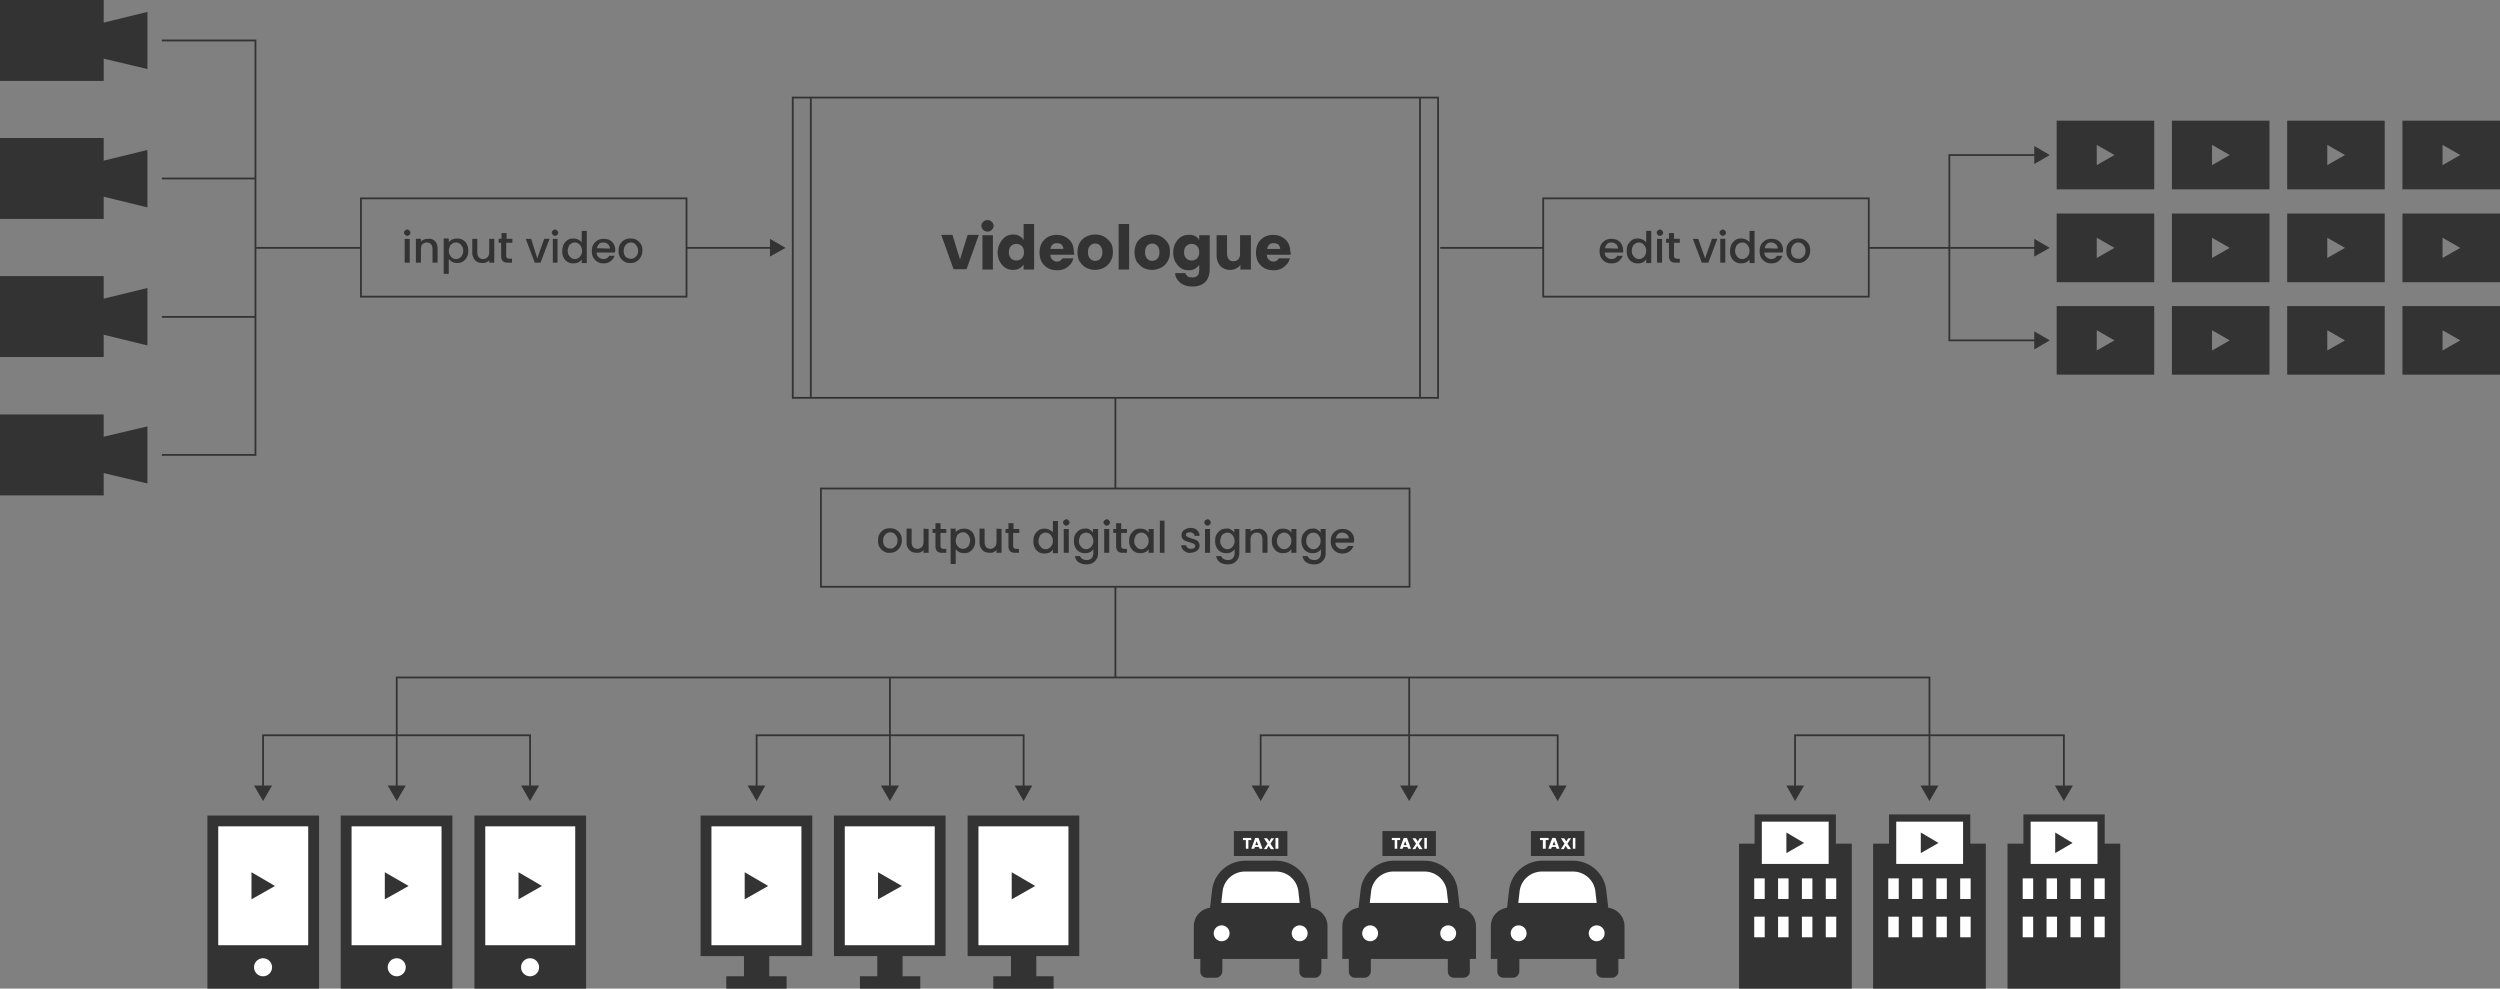 <svg version="1.1" id="レイヤー_1" xmlns="http://www.w3.org/2000/svg" x="0" y="0" width="691.9" height="273.6" viewBox="0 0 691.9 273.6" xml:space="preserve"><rect x="0" y="0" width="691.9" height="273.6" fill="#808080" stroke="none"/><style>.st0{fill:#333}.st1{fill:none;stroke:#333;stroke-width:.5;stroke-miterlimit:10}.st2{fill:#fff}</style><path class="st0" d="M0 0h28.7v22.4H0z"/><path class="st0" d="M40.8 19.1L27.7 16V6.5l13.1-3.2zM0 38.2h28.7v22.4H0z"/><path class="st0" d="M40.8 57.4l-13.1-3.2v-9.5l13.1-3.2zM0 76.4h28.7v22.4H0z"/><path class="st0" d="M40.8 95.6l-13.1-3.2v-9.5l13.1-3.2zM0 114.7h28.7v22.4H0z"/><path class="st0" d="M40.8 133.8l-13.1-3.1v-9.6l13.1-3.1zm224.9-62l2.1-6.8h3.1l-3.4 9.5h-3.6l-3.4-9.5h3.1l2.1 6.8zm6.4-8.2c-.3-.3-.5-.7-.5-1.1 0-.5.2-.8.5-1.1s.7-.5 1.2-.5.9.2 1.2.5c.3.3.5.7.5 1.1 0 .4-.2.8-.5 1.1s-.7.5-1.2.5-.9-.2-1.2-.5zm2.7 1.5v9.5h-2.9v-9.5h2.9zm2 2.1c.4-.7.9-1.3 1.5-1.7.6-.4 1.3-.6 2.1-.6.6 0 1.2.1 1.7.4s.9.6 1.2 1.1V62h2.9v12.6h-2.9v-1.4c-.3.5-.7.8-1.2 1.1s-1.1.4-1.8.4c-.8 0-1.5-.2-2.1-.6s-1.1-1-1.5-1.7-.6-1.6-.6-2.6.3-1.8.7-2.6zm6 .9c-.4-.4-.9-.6-1.5-.6s-1.1.2-1.5.6-.6 1-.6 1.7.2 1.3.6 1.7c.4.4.9.6 1.5.6s1.1-.2 1.5-.6.6-1 .6-1.7-.2-1.3-.6-1.7zm14.5 2.4h-6.6c0 .6.2 1 .6 1.4.3.3.7.5 1.2.5.7 0 1.2-.3 1.5-.9h3.1c-.2.6-.4 1.2-.9 1.7-.4.5-.9.9-1.6 1.2-.6.3-1.3.4-2.1.4-.9 0-1.8-.2-2.5-.6s-1.3-1-1.7-1.7c-.4-.7-.6-1.6-.6-2.6s.2-1.8.6-2.6c.4-.7 1-1.3 1.7-1.7.7-.4 1.6-.6 2.5-.6s1.7.2 2.4.6c.7.4 1.3.9 1.7 1.6.4.7.6 1.5.6 2.5.1.2.1.5.1.8zm-3-1.6c0-.5-.2-.9-.5-1.2-.3-.3-.8-.4-1.3-.4s-.9.1-1.2.4c-.3.3-.5.7-.6 1.2h3.6zm6.3 5.2c-.7-.4-1.3-1-1.8-1.7-.4-.7-.6-1.6-.6-2.6s.2-1.8.6-2.6c.4-.7 1-1.3 1.8-1.7s1.6-.6 2.5-.6 1.8.2 2.5.6 1.3 1 1.8 1.7.6 1.6.6 2.6-.2 1.8-.7 2.6c-.4.7-1 1.3-1.8 1.7-.8.4-1.6.6-2.5.6-.8 0-1.6-.2-2.4-.6zm3.9-2.5c.4-.4.6-1 .6-1.8s-.2-1.3-.6-1.8c-.4-.4-.8-.6-1.4-.6s-1 .2-1.4.6-.6 1-.6 1.8.2 1.3.6 1.8c.4.4.8.6 1.4.6s1.1-.2 1.4-.6zm8-9.6v12.6h-2.9V62h2.9zm3.9 12.1c-.7-.4-1.3-1-1.8-1.7-.4-.7-.6-1.6-.6-2.6s.2-1.8.6-2.6c.4-.7 1-1.3 1.8-1.7s1.6-.6 2.5-.6 1.8.2 2.5.6 1.3 1 1.8 1.7.6 1.6.6 2.6-.2 1.8-.7 2.6c-.4.7-1 1.3-1.8 1.7-.8.4-1.6.6-2.5.6-.8 0-1.7-.2-2.4-.6zm3.9-2.5c.4-.4.6-1 .6-1.8s-.2-1.3-.6-1.8c-.4-.4-.8-.6-1.4-.6s-1 .2-1.4.6-.6 1-.6 1.8.2 1.3.6 1.8c.4.4.8.6 1.4.6s1-.2 1.4-.6zm10.4-6.3c.5.3.9.6 1.2 1.1v-1.3h2.9v9.5c0 .9-.2 1.7-.5 2.4s-.9 1.3-1.6 1.7c-.7.4-1.6.6-2.6.6-1.4 0-2.5-.3-3.4-1s-1.4-1.6-1.5-2.7h2.9c.1.4.3.6.6.9.3.2.8.3 1.3.3.6 0 1.1-.2 1.4-.5.4-.3.5-.9.5-1.7v-1.3c-.3.4-.7.8-1.2 1.1-.5.3-1.1.4-1.8.4-.8 0-1.5-.2-2.1-.6s-1.1-1-1.5-1.7-.6-1.6-.6-2.6.2-1.8.6-2.6c.4-.7.9-1.3 1.5-1.7.6-.4 1.3-.6 2.1-.6.8-.1 1.3.1 1.8.3zm.6 2.8c-.4-.4-.9-.6-1.5-.6s-1.1.2-1.5.6-.6 1-.6 1.7.2 1.3.6 1.7c.4.4.9.6 1.5.6s1.1-.2 1.5-.6.6-1 .6-1.7-.2-1.3-.6-1.7zm14.9-3v9.5h-2.9v-1.3c-.3.4-.7.8-1.2 1-.5.3-1.1.4-1.7.4-.7 0-1.4-.2-1.9-.5-.6-.3-1-.8-1.3-1.4s-.5-1.3-.5-2.2v-5.5h2.9v5.2c0 .6.2 1.1.5 1.5s.8.5 1.3.5c.6 0 1-.2 1.3-.5.3-.4.5-.8.5-1.5v-5.2h3zm11 5.4h-6.6c0 .6.2 1 .6 1.4.3.3.7.5 1.2.5.7 0 1.2-.3 1.5-.9h3.1c-.2.6-.4 1.2-.9 1.7s-.9.9-1.6 1.2c-.6.3-1.3.4-2.1.4-.9 0-1.8-.2-2.5-.6s-1.3-1-1.7-1.7c-.4-.7-.6-1.6-.6-2.6s.2-1.8.6-2.6c.4-.7 1-1.3 1.7-1.7s1.6-.6 2.5-.6 1.7.2 2.4.6 1.3.9 1.7 1.6c.4.7.6 1.5.6 2.5.2.2.1.5.1.8zm-2.9-1.6c0-.5-.2-.9-.5-1.2-.3-.3-.8-.4-1.3-.4s-.9.1-1.2.4c-.3.3-.5.7-.6 1.2h3.6z"/><path class="st1" d="M219.4 27H398v83.1H219.4zm5 83.1V27M393 27v83.1"/><path class="st0" d="M569.2 33.4v19h27v-19h-27zm11.1 12.3v-5.6l4.9 2.8-4.9 2.8zm20.8-12.3v19h27v-19h-27zm11.1 12.3v-5.6l4.9 2.8-4.9 2.8zM633 33.4v19h27v-19h-27zm11.1 12.3v-5.6l4.9 2.8-4.9 2.8zm20.8-12.3v19h27v-19h-27zM676 45.7v-5.6l4.9 2.8-4.9 2.8zM569.2 59.1v19h27v-19h-27zm11.1 12.3v-5.6l4.9 2.8-4.9 2.8zm20.8-12.3v19h27v-19h-27zm11.1 12.3v-5.6l4.9 2.8-4.9 2.8zM633 59.1v19h27v-19h-27zm11.1 12.3v-5.6l4.9 2.8-4.9 2.8zm20.8-12.3v19h27v-19h-27zM676 71.4v-5.6l4.9 2.8-4.9 2.8zM569.2 84.7v19h27v-19h-27zM580.3 97v-5.6l4.9 2.8-4.9 2.8zm20.8-12.3v19h27v-19h-27zM612.2 97v-5.6l4.9 2.8-4.9 2.8zM633 84.7v19h27v-19h-27zM644.1 97v-5.6l4.9 2.8-4.9 2.8zm20.8-12.3v19h27v-19h-27zM676 97v-5.6l4.9 2.8L676 97zM57.4 225.7h30.9v47.9H57.4z"/><circle class="st2" cx="72.8" cy="267.7" r="2.5"/><path class="st2" d="M60.4 228.7h24.9v32.9H60.4z"/><path class="st0" d="M76.1 245.2l-6.5 3.7v-7.5zm18.2-19.5h30.9v47.9H94.3z"/><circle class="st2" cx="109.8" cy="267.7" r="2.5"/><path class="st2" d="M97.3 228.7h24.9v32.9H97.3z"/><path class="st0" d="M113.1 245.2l-6.6 3.7v-7.5zm18.2-19.5h30.9v47.9h-30.9z"/><circle class="st2" cx="146.7" cy="267.7" r="2.5"/><path class="st2" d="M134.3 228.7h24.9v32.9h-24.9z"/><path class="st0" d="M150 245.2l-6.5 3.7v-7.5zm43.9-19.5h30.9v38.9h-30.9z"/><path class="st2" d="M196.9 228.7h24.9v32.9h-24.9z"/><path class="st0" d="M205.9 263.6h7v8h-7z"/><path class="st0" d="M201 270.2h16.7v3.4H201zm11.6-25l-6.5 3.7v-7.5zm18.2-19.5h30.9v38.9h-30.9z"/><path class="st2" d="M233.8 228.7h24.9v32.9h-24.9z"/><path class="st0" d="M242.8 263.6h7v8h-7z"/><path class="st0" d="M238 270.2h16.7v3.4H238zm11.6-25l-6.6 3.7v-7.5zm18.2-19.5h30.9v38.9h-30.9z"/><path class="st2" d="M270.8 228.7h24.9v32.9h-24.9z"/><path class="st0" d="M279.8 263.6h7v8h-7z"/><path class="st0" d="M274.9 270.2h16.7v3.4h-16.7zm11.6-25l-6.5 3.7v-7.5zm55-15.2h14.8v6.9h-14.8zm25.9 35.4h-37v-9.1c0-2.8 2.3-5.1 5.1-5.1h26.8c2.8 0 5.1 2.3 5.1 5.1v9.1z"/><path class="st0" d="M336.5 270.6h-2.6c-1 0-1.7-.8-1.7-1.7V262h6.1v6.9c-.1.9-.8 1.7-1.8 1.7zm27.4 0h-2.6c-1 0-1.7-.8-1.7-1.7V262h6.1v6.9c-.1.9-.8 1.7-1.8 1.7z"/><path class="st2" d="M336.4 251.5l.6-5.3c.6-3.7 3.8-6.5 7.7-6.5h8.4c3.9 0 7.1 2.8 7.7 6.6l.6 5.2h-25z"/><path class="st0" d="M353.1 241.2c3.1 0 5.7 2.2 6.2 5.2l.4 3.5H338l.4-3.5c.5-3 3.1-5.2 6.2-5.2h8.5m0-3h-8.4c-4.6 0-8.5 3.3-9.2 7.8l-.8 6.9h28.4l-.8-6.9c-.7-4.5-4.6-7.8-9.2-7.8z"/><circle class="st2" cx="338.1" cy="258.3" r="2.2"/><circle class="st2" cx="359.7" cy="258.3" r="2.2"/><path class="st2" d="M346.3 231.9v.6h-.8v2.4h-.7v-2.4h-.8v-.6h2.3zm2.1 2.5h-1.1l-.2.5h-.8l1.1-3h.9l1.1 3h-.8l-.2-.5zm-.2-.5l-.4-1.1-.4 1.1h.8zm3.5 1.1l-.6-.9-.5.9h-.8l1-1.5-1-1.5h.9l.6.9.5-.9h.8l-1 1.5 1 1.5h-.9zm2.1-3.1v3h-.8v-3h.8z"/><path class="st0" d="M382.6 230h14.8v6.9h-14.8zm25.9 35.4h-37v-9.1c0-2.8 2.3-5.1 5.1-5.1h26.8c2.8 0 5.1 2.3 5.1 5.1v9.1z"/><path class="st0" d="M377.6 270.6H375c-1 0-1.7-.8-1.7-1.7V262h6.1v6.9c-.1.9-.8 1.7-1.8 1.7zm27.4 0h-2.6c-1 0-1.7-.8-1.7-1.7V262h6.1v6.9c0 .9-.8 1.7-1.8 1.7z"/><path class="st2" d="M377.5 251.5l.6-5.3c.6-3.7 3.8-6.5 7.7-6.5h8.4c3.8 0 7.1 2.8 7.7 6.6l.6 5.2h-25z"/><path class="st0" d="M394.2 241.2c3.1 0 5.7 2.2 6.2 5.2l.4 3.5h-21.7l.4-3.5c.5-3 3.1-5.2 6.2-5.2h8.5m0-3h-8.4c-4.6 0-8.5 3.3-9.2 7.8l-.8 6.9h28.4l-.8-6.9c-.7-4.5-4.6-7.8-9.2-7.8z"/><circle class="st2" cx="379.2" cy="258.3" r="2.2"/><circle class="st2" cx="400.8" cy="258.3" r="2.2"/><path class="st2" d="M387.5 231.9v.6h-.8v2.4h-.7v-2.4h-.8v-.6h2.3zm2 2.5h-1.1l-.2.5h-.8l1.1-3h.9l1.1 3h-.8l-.2-.5zm-.2-.5l-.4-1.1-.4 1.1h.8zm3.5 1.1l-.6-.9-.5.9h-.8l1-1.5-1-1.5h.9l.6.9.5-.9h.8l-1 1.5 1 1.5h-.9zm2.1-3.1v3h-.7v-3h.7z"/><path class="st0" d="M423.7 230h14.8v6.9h-14.8zm25.9 35.4h-37v-9.1c0-2.8 2.3-5.1 5.1-5.1h26.8c2.8 0 5.1 2.3 5.1 5.1v9.1z"/><path class="st0" d="M418.7 270.6h-2.6c-1 0-1.7-.8-1.7-1.7V262h6.1v6.9c-.1.9-.8 1.7-1.8 1.7zm27.4 0h-2.6c-1 0-1.7-.8-1.7-1.7V262h6.1v6.9c0 .9-.8 1.7-1.8 1.7z"/><path class="st2" d="M418.6 251.5l.6-5.3c.6-3.7 3.8-6.5 7.7-6.5h8.4c3.8 0 7.1 2.8 7.7 6.6l.6 5.2h-25z"/><path class="st0" d="M435.3 241.2c3.1 0 5.7 2.2 6.2 5.2l.4 3.5h-21.7l.4-3.5c.5-3 3.1-5.2 6.2-5.2h8.5m0-3h-8.4c-4.6 0-8.5 3.3-9.2 7.8l-.8 6.9h28.4l-.8-6.9c-.7-4.5-4.6-7.8-9.2-7.8z"/><circle class="st2" cx="420.3" cy="258.3" r="2.2"/><circle class="st2" cx="441.9" cy="258.3" r="2.2"/><path class="st2" d="M428.6 231.9v.6h-.8v2.4h-.8v-2.4h-.8v-.6h2.4zm2 2.5h-1.1l-.2.5h-.8l1.1-3h.9l1.1 3h-.8l-.2-.5zm-.1-.5l-.4-1.1-.4 1.1h.8zm3.4 1.1l-.6-.9-.5.9h-.8l1-1.5-1-1.5h.9l.6.9.5-.9h.8l-1 1.5 1 1.5h-.9zm2.1-3.1v3h-.7v-3h.7z"/><path class="st0" d="M481.3 233.5h31.2v40.1h-31.2z"/><path class="st2" d="M486.6 226.4h20.5v13.7h-20.5z"/><path class="st0" d="M506.1 227.4v11.7h-18.5v-11.7h18.5m2-2h-22.5v15.7h22.5v-15.7z"/><path class="st2" d="M485.5 243.1h2.9v5.7h-2.9zm6.6 0h2.9v5.7h-2.9zm6.6 0h2.9v5.7h-2.9zm6.6 0h2.9v5.7h-2.9zm-19.8 10.6h2.9v5.7h-2.9zm6.6 0h2.9v5.7h-2.9zm6.6 0h2.9v5.7h-2.9zm6.6 0h2.9v5.7h-2.9z"/><path class="st0" d="M499.3 233.3l-4.9 2.8v-5.7zm19.1.2h31.2v40.1h-31.2z"/><path class="st2" d="M523.8 226.4h20.5v13.7h-20.5z"/><path class="st0" d="M543.3 227.4v11.7h-18.5v-11.7h18.5m2-2h-22.5v15.7h22.5v-15.7z"/><path class="st2" d="M522.6 243.1h2.9v5.7h-2.9zm6.6 0h2.9v5.7h-2.9zm6.7 0h2.9v5.7h-2.9zm6.6 0h2.9v5.7h-2.9zm-19.9 10.6h2.9v5.7h-2.9zm6.6 0h2.9v5.7h-2.9zm6.7 0h2.9v5.7h-2.9zm6.6 0h2.9v5.7h-2.9z"/><path class="st0" d="M536.5 233.3l-4.9 2.8v-5.7zm19.1.2h31.2v40.1h-31.2z"/><path class="st2" d="M560.9 226.4h20.5v13.7h-20.5z"/><path class="st0" d="M580.5 227.4v11.7H562v-11.7h18.5m2-2H560v15.7h22.5v-15.7z"/><path class="st2" d="M559.8 243.1h2.9v5.7h-2.9zm6.6 0h2.9v5.7h-2.9zm6.6 0h2.9v5.7H573zm6.6 0h2.9v5.7h-2.9zm-19.8 10.6h2.9v5.7h-2.9zm6.6 0h2.9v5.7h-2.9zm6.6 0h2.9v5.7H573zm6.6 0h2.9v5.7h-2.9z"/><path class="st0" d="M573.6 233.3l-4.8 2.8v-5.7zM112.1 65c-.2-.2-.3-.4-.3-.6s.1-.5.3-.6.4-.3.6-.3.4.1.6.3c.2.2.3.4.3.6s-.1.5-.3.6c-.2.2-.4.3-.6.3-.2-.1-.4-.1-.6-.3zm1.3 1.1v6.6H112v-6.6h1.4zm6.4.2c.4.2.7.5 1 1 .2.4.3.9.3 1.5v3.9h-1.4V69c0-.6-.1-1-.4-1.4-.3-.3-.7-.5-1.2-.5s-.9.2-1.2.5c-.3.3-.4.8-.4 1.4v3.7h-1.4v-6.6h1.4v.8c.2-.3.5-.5.9-.6.3-.2.7-.2 1.1-.2.5-.1.9 0 1.3.2zm5.3 0c.4-.2.9-.3 1.4-.3.6 0 1.1.1 1.6.4.5.3.9.7 1.1 1.2.3.5.4 1.1.4 1.8s-.1 1.3-.4 1.8c-.3.5-.6.9-1.1 1.2s-1 .4-1.6.4c-.5 0-1-.1-1.3-.3-.4-.2-.7-.5-1-.8v4.1h-1.4V66h1.4v1c.2-.2.5-.5.9-.7zm2.8 1.9c-.2-.3-.4-.6-.7-.8-.3-.2-.6-.3-1-.3-.3 0-.7.1-1 .3-.3.2-.6.4-.7.8s-.3.7-.3 1.2.1.9.3 1.2c.2.3.4.6.7.8.3.2.6.3 1 .3s.7-.1 1-.3c.3-.2.6-.4.7-.8.2-.3.3-.7.3-1.2s-.1-.9-.3-1.2zm8.9-2.1v6.6h-1.4V72c-.2.3-.5.5-.8.6-.3.2-.7.2-1.1.2-.5 0-1-.1-1.4-.3s-.7-.5-1-1c-.2-.4-.4-.9-.4-1.5v-3.9h1.4v3.7c0 .6.1 1 .4 1.4.3.3.7.5 1.2.5s.9-.2 1.2-.5.5-.8.5-1.4v-3.7h1.4zm3.3 1.1v3.7c0 .2.1.4.2.5.1.1.3.2.6.2h.8v1.1h-1.1c-.6 0-1.1-.1-1.4-.4s-.5-.8-.5-1.4v-3.7h-.7v-1.1h.8v-1.6h1.4v1.6h1.6v1.1h-1.7zm8.6 4.3l1.9-5.4h1.5l-2.5 6.6H148l-2.5-6.6h1.5l1.7 5.4zM153 65c-.2-.2-.3-.4-.3-.6s.1-.5.3-.6.4-.3.6-.3c.2 0 .4.1.6.3.2.2.3.4.3.6s-.1.5-.3.6c-.2.2-.4.3-.6.3-.2-.1-.4-.1-.6-.3zm1.3 1.1v6.6H153v-6.6h1.3zm1.7 1.5c.3-.5.7-.9 1.1-1.2.5-.3 1-.4 1.6-.4.4 0 .9.1 1.3.3s.8.4 1 .8v-3.2h1.4v8.9H161v-1c-.2.3-.5.6-.9.8s-.9.3-1.4.3c-.6 0-1.1-.1-1.6-.4s-.9-.7-1.1-1.2c-.3-.5-.4-1.1-.4-1.8s.2-1.4.4-1.9zm4.8.6c-.2-.3-.4-.6-.7-.8-.3-.2-.6-.3-1-.3s-.7.1-1 .3c-.3.2-.6.4-.7.8s-.3.7-.3 1.2.1.9.3 1.2c.2.3.4.6.7.8.3.2.6.3 1 .3s.7-.1 1-.3c.3-.2.5-.4.7-.8.2-.3.3-.7.3-1.2s-.2-.8-.3-1.2zm9.4 1.7h-5.1c0 .5.2 1 .6 1.3.4.3.8.5 1.3.5.7 0 1.3-.3 1.6-.9h1.5c-.2.6-.6 1.1-1.1 1.5s-1.2.6-1.9.6c-.6 0-1.2-.1-1.7-.4s-.9-.7-1.2-1.2-.4-1.1-.4-1.8.1-1.3.4-1.8.7-.9 1.2-1.2c.5-.3 1.1-.4 1.7-.4.6 0 1.2.1 1.7.4s.9.7 1.1 1.1.4 1.1.4 1.7c-.1.2-.1.4-.1.6zm-1.4-1.1c0-.5-.2-.9-.5-1.2-.4-.3-.8-.5-1.3-.5s-.9.1-1.2.4-.5.7-.6 1.2l3.6.1zm4 3.6c-.5-.3-.9-.7-1.2-1.2s-.4-1.1-.4-1.8.1-1.3.4-1.8.7-.9 1.2-1.2c.5-.3 1.1-.4 1.7-.4.6 0 1.2.1 1.7.4s.9.7 1.2 1.2.4 1.1.4 1.8-.2 1.3-.5 1.8-.7.9-1.2 1.2c-.5.3-1.1.4-1.7.4s-1.1-.1-1.6-.4zm2.7-1c.3-.2.6-.4.8-.8.2-.3.3-.7.3-1.2s-.1-.9-.3-1.2-.4-.6-.7-.8c-.3-.2-.6-.3-1-.3s-.7.1-1 .3c-.3.2-.5.4-.7.8-.2.3-.3.7-.3 1.2 0 .7.2 1.3.5 1.6.4.4.8.6 1.4.6.3.1.6 0 1-.2z"/><path class="st1" d="M99.9 54.9H190v27.2H99.9z"/><path class="st0" d="M449.2 69.9h-5.1c0 .5.2 1 .6 1.3s.8.5 1.3.5c.7 0 1.3-.3 1.6-.9h1.5c-.2.6-.6 1.1-1.1 1.5s-1.2.6-2 .6c-.6 0-1.2-.1-1.7-.4s-.9-.7-1.2-1.2c-.3-.5-.4-1.1-.4-1.8s.1-1.3.4-1.8.7-.9 1.2-1.2c.5-.3 1.1-.4 1.7-.4s1.2.1 1.7.4.9.7 1.1 1.1c.3.5.4 1.1.4 1.7.1.2.1.4 0 .6zm-1.4-1.1c0-.5-.2-.9-.5-1.2-.4-.3-.8-.5-1.3-.5s-.9.1-1.2.4c-.3.3-.5.7-.6 1.2l3.6.1zm2.8-1.2c.3-.5.7-.9 1.1-1.2.5-.3 1-.4 1.6-.4.4 0 .9.1 1.3.3s.8.4 1 .8v-3.2h1.4v8.9h-1.4v-1c-.2.3-.5.6-.9.8-.4.2-.8.3-1.4.3s-1.1-.1-1.6-.4-.9-.7-1.1-1.2c-.3-.5-.4-1.1-.4-1.8s.1-1.4.4-1.9zm4.7.6c-.2-.3-.4-.6-.7-.8-.3-.2-.6-.3-1-.3s-.7.1-1 .3c-.3.2-.6.4-.7.8-.2.3-.3.7-.3 1.2s.1.9.3 1.2c.2.3.4.6.7.8.3.2.6.3 1 .3s.7-.1 1-.3c.3-.2.6-.4.7-.8.2-.3.3-.7.3-1.2s-.1-.8-.3-1.2zm3.5-3.2c-.2-.2-.3-.4-.3-.6s.1-.5.3-.6.4-.3.6-.3.4.1.6.3c.2.2.3.4.3.6s-.1.5-.3.6c-.2.2-.4.3-.6.3-.3-.1-.5-.1-.6-.3zm1.2 1.1v6.6h-1.4v-6.6h1.4zm3.3 1.1v3.7c0 .2.1.4.2.5s.3.2.6.2h.8v1.1h-1.1c-.6 0-1.1-.1-1.4-.4s-.5-.8-.5-1.4v-3.7h-.8v-1.1h.8v-1.6h1.4v1.6h1.6v1.1h-1.6zm8.6 4.3l1.9-5.4h1.5l-2.5 6.6H471l-2.5-6.6h1.5l1.9 5.4zm4.3-6.5c-.2-.2-.3-.4-.3-.6s.1-.5.3-.6.4-.3.6-.3.4.1.6.3c.2.2.3.4.3.6s-.1.5-.3.6c-.2.2-.4.3-.6.3-.2-.1-.4-.1-.6-.3zm1.3 1.1v6.6h-1.4v-6.6h1.4zm1.7 1.5c.3-.5.7-.9 1.1-1.2.5-.3 1-.4 1.6-.4.4 0 .9.1 1.3.3s.8.4 1 .8v-3.2h1.4v8.9h-1.4v-1c-.2.3-.5.6-.9.8s-.9.3-1.4.3c-.6 0-1.1-.1-1.6-.4s-.9-.7-1.1-1.2c-.3-.5-.4-1.1-.4-1.8s.2-1.4.4-1.9zm4.7.6c-.2-.3-.4-.6-.7-.8-.3-.2-.6-.3-1-.3s-.7.1-1 .3c-.3.2-.6.4-.7.8s-.3.7-.3 1.2.1.9.3 1.2c.2.3.4.6.7.8.3.2.6.3 1 .3s.7-.1 1-.3c.3-.2.5-.4.7-.8.2-.3.3-.7.3-1.2s-.1-.8-.3-1.2zm9.5 1.7h-5.1c0 .5.2 1 .6 1.3s.8.5 1.3.5c.7 0 1.3-.3 1.6-.9h1.5c-.2.6-.6 1.1-1.1 1.5s-1.2.6-1.9.6c-.6 0-1.2-.1-1.7-.4s-.9-.7-1.2-1.2-.4-1.1-.4-1.8.1-1.3.4-1.8.7-.9 1.2-1.2c.5-.3 1.1-.4 1.7-.4s1.2.1 1.7.4.9.7 1.1 1.1.4 1.1.4 1.7c-.1.2-.1.4-.1.6zm-1.4-1.1c0-.5-.2-.9-.5-1.2-.4-.3-.8-.5-1.3-.5s-.9.1-1.2.4c-.3.3-.5.7-.6 1.2l3.6.1zm4 3.6c-.5-.3-.9-.7-1.2-1.2s-.4-1.1-.4-1.8.1-1.3.4-1.8.7-.9 1.2-1.2c.5-.3 1.1-.4 1.7-.4s1.2.1 1.7.4.9.7 1.2 1.2c.3.5.4 1.1.4 1.8s-.2 1.3-.5 1.8-.7.9-1.2 1.2c-.5.3-1.1.4-1.7.4s-1.1-.1-1.6-.4zm2.6-1c.3-.2.6-.4.8-.8.2-.3.3-.7.3-1.2s-.1-.9-.3-1.2-.4-.6-.7-.8c-.3-.2-.6-.3-1-.3s-.7.1-1 .3c-.3.2-.5.4-.7.8s-.3.7-.3 1.2c0 .7.2 1.3.5 1.6.4.4.8.6 1.4.6.4.1.7 0 1-.2z"/><path class="st1" d="M427.1 54.9h90.1v27.2h-90.1z"/><path class="st0" d="M244.6 152.6c-.5-.3-.9-.7-1.2-1.2s-.4-1.1-.4-1.8.1-1.3.4-1.8c.3-.5.7-.9 1.2-1.2s1.1-.4 1.7-.4c.6 0 1.2.1 1.7.4.5.3.9.7 1.2 1.2s.4 1.1.4 1.8-.2 1.3-.5 1.8-.7.9-1.2 1.2-1.1.4-1.7.4c-.5.1-1.1-.1-1.6-.4zm2.7-1c.3-.2.6-.4.8-.8.2-.3.3-.7.3-1.2s-.1-.9-.3-1.2-.4-.6-.7-.8-.6-.3-1-.3-.7.1-1 .3-.5.4-.7.8c-.2.3-.3.7-.3 1.2 0 .7.2 1.3.5 1.6.4.4.8.6 1.4.6.4.1.7 0 1-.2zm9.7-5.2v6.6h-1.4v-.8c-.2.3-.5.5-.8.6-.3.2-.7.2-1.1.2-.5 0-1-.1-1.4-.3s-.7-.5-1-1-.4-.9-.4-1.5v-3.9h1.4v3.7c0 .6.1 1 .4 1.4.3.3.7.5 1.2.5s.9-.2 1.2-.5.5-.8.5-1.4v-3.7l1.4.1zm3.3 1.1v3.7c0 .2.1.4.2.5s.3.2.6.2h.8v1.1h-1.1c-.6 0-1.1-.1-1.4-.4s-.5-.8-.5-1.4v-3.7h-.8v-1.1h.8v-1.6h1.4v1.6h1.6v1.1h-1.6zm5.1-.9c.4-.2.9-.3 1.4-.3.6 0 1.1.1 1.6.4.5.3.9.7 1.1 1.2s.4 1.1.4 1.8-.1 1.3-.4 1.8-.6.9-1.1 1.2-1 .4-1.6.4c-.5 0-1-.1-1.3-.3-.4-.2-.7-.5-1-.8v4.1h-1.4v-9.8h1.4v1c.2-.3.5-.5.9-.7zm2.8 1.8c-.2-.3-.4-.6-.7-.8-.3-.2-.6-.3-1-.3-.3 0-.7.1-1 .3s-.6.4-.7.8-.3.7-.3 1.2.1.9.3 1.2c.2.3.4.6.7.8s.6.3 1 .3.7-.1 1-.3.6-.4.7-.8.3-.7.3-1.2-.1-.8-.3-1.2zm9-2v6.6h-1.4v-.8c-.2.3-.5.5-.8.6-.3.2-.7.2-1.1.2-.5 0-1-.1-1.4-.3s-.7-.5-1-1-.4-.9-.4-1.5v-3.9h1.4v3.7c0 .6.1 1 .4 1.4.3.3.7.5 1.2.5s.9-.2 1.2-.5c.3-.3.5-.8.5-1.4v-3.7l1.4.1zm3.2 1.1v3.7c0 .2.1.4.2.5s.3.2.6.2h.8v1.1h-1c-.6 0-1.1-.1-1.4-.4s-.5-.8-.5-1.4v-3.7h-.8v-1.1h.8v-1.6h1.4v1.6h1.6v1.1h-1.7zm6 .4c.3-.5.7-.9 1.1-1.2.5-.3 1-.4 1.6-.4.4 0 .9.1 1.3.3s.8.4 1 .8v-3.2h1.4v8.9h-1.4v-1c-.2.3-.5.6-.9.8s-.9.3-1.4.3c-.6 0-1.1-.1-1.6-.4s-.9-.7-1.1-1.2c-.3-.5-.4-1.1-.4-1.8s.1-1.4.4-1.9zm4.7.6c-.2-.3-.4-.6-.7-.8s-.6-.3-1-.3-.7.1-1 .3-.6.4-.7.8-.3.7-.3 1.2.1.9.3 1.2.4.6.7.8c.3.2.6.3 1 .3s.7-.1 1-.3.5-.4.7-.8c.2-.3.3-.7.3-1.2s-.1-.9-.3-1.2zm3.4-3.3c-.2-.2-.3-.4-.3-.6s.1-.5.3-.6.4-.3.6-.3.4.1.6.3.3.4.3.6-.1.5-.3.6c-.2.2-.4.3-.6.3s-.4-.1-.6-.3zm1.3 1.2v6.6h-1.4v-6.6h1.4zm5.8.2c.4.2.7.5.9.8v-1h1.4v6.7c0 .6-.1 1.1-.4 1.6s-.6.8-1.1 1.1-1.1.4-1.7.4c-.9 0-1.6-.2-2.2-.6-.6-.4-.9-1-1-1.7h1.4c.1.3.3.6.7.8.3.2.7.3 1.2.3.6 0 1-.2 1.3-.5s.5-.8.5-1.5v-1c-.2.3-.5.6-.9.8s-.8.3-1.4.3-1.1-.1-1.6-.4-.9-.7-1.1-1.2c-.3-.5-.4-1.1-.4-1.8s.1-1.3.4-1.8.7-.9 1.1-1.2c.5-.3 1-.4 1.6-.4.5-.1.9 0 1.3.3zm.7 1.9c-.2-.3-.4-.6-.7-.8s-.6-.3-1-.3-.7.1-1 .3-.6.4-.7.8-.3.7-.3 1.2.1.9.3 1.2.4.6.7.8c.3.2.6.3 1 .3s.7-.1 1-.3.5-.4.7-.8c.2-.3.3-.7.3-1.2s-.2-.9-.3-1.2zm3.4-3.3c-.2-.2-.3-.4-.3-.6s.1-.5.3-.6.4-.3.6-.3.4.1.6.3.3.4.3.6-.1.5-.3.6c-.2.2-.4.3-.6.3s-.4-.1-.6-.3zm1.3 1.2v6.6h-1.4v-6.6h1.4zm3.3 1.1v3.7c0 .2.1.4.2.5s.3.2.6.2h.8v1.1h-1.1c-.6 0-1.1-.1-1.4-.4s-.5-.8-.5-1.4v-3.7h-.8v-1.1h.8v-1.6h1.4v1.6h1.6v1.1h-1.6zm2.6.4c.3-.5.7-.9 1.1-1.2.5-.3 1-.4 1.6-.4.5 0 1 .1 1.4.3s.7.5.9.8v-1h1.4v6.6h-1.4v-1c-.2.3-.5.6-.9.8s-.9.3-1.4.3c-.6 0-1.1-.1-1.6-.4s-.8-.7-1.1-1.2c-.3-.5-.4-1.1-.4-1.8s.1-1.3.4-1.8zm4.7.6c-.2-.3-.4-.6-.7-.8s-.6-.3-1-.3-.7.1-1 .3-.6.4-.7.8-.3.7-.3 1.2.1.9.3 1.2.4.6.7.8c.3.2.6.3 1 .3s.7-.1 1-.3.5-.4.7-.8c.2-.3.3-.7.3-1.2s-.1-.9-.3-1.2zm4.7-4.4v8.9H321v-8.9h1.3zm6 8.7c-.4-.2-.7-.4-1-.8-.2-.3-.4-.7-.4-1.1h1.4c0 .3.2.5.4.7.2.2.5.3.9.3s.7-.1.9-.2.3-.3.3-.6c0-.2-.1-.4-.4-.6-.2-.1-.6-.3-1.1-.4-.5-.1-.9-.3-1.2-.4s-.6-.3-.8-.6c-.2-.3-.3-.6-.3-1s.1-.7.3-1 .5-.5.9-.7.8-.3 1.3-.3c.8 0 1.4.2 1.8.6s.7.9.7 1.6h-1.4c0-.3-.1-.5-.4-.7s-.5-.3-.9-.3-.6.1-.8.2c-.2.1-.3.3-.3.5s.1.3.2.4c.1.1.3.2.5.3s.5.2.8.3c.5.1.9.3 1.2.4.3.1.6.3.8.6.2.3.3.6.3 1s-.1.7-.3 1-.5.5-.9.7-.8.3-1.3.3c-.4.1-.8 0-1.2-.2zm5.3-7.6c-.2-.2-.3-.4-.3-.6s.1-.5.3-.6.4-.3.6-.3.4.1.6.3.3.4.3.6-.1.5-.3.6c-.2.2-.4.3-.6.3s-.4-.1-.6-.3zm1.3 1.2v6.6h-1.4v-6.6h1.4zm5.8.2c.4.2.7.5.9.8v-1h1.4v6.7c0 .6-.1 1.1-.4 1.6s-.6.8-1.1 1.1-1.1.4-1.7.4c-.9 0-1.6-.2-2.2-.6-.6-.4-.9-1-1-1.7h1.4c.1.3.3.6.7.8.3.2.7.3 1.2.3.6 0 1-.2 1.3-.5s.5-.8.5-1.5v-1c-.2.3-.5.6-.9.8s-.8.3-1.4.3-1.1-.1-1.6-.4-.9-.7-1.1-1.2c-.3-.5-.4-1.1-.4-1.8s.1-1.3.4-1.8.7-.9 1.1-1.2c.5-.3 1-.4 1.6-.4.5-.1.9 0 1.3.3zm.7 1.9c-.2-.3-.4-.6-.7-.8s-.6-.3-1-.3-.7.1-1 .3-.6.4-.7.8-.3.7-.3 1.2.1.9.3 1.2.4.6.7.8c.3.2.6.3 1 .3s.7-.1 1-.3.5-.4.7-.8c.2-.3.3-.7.3-1.2s-.2-.9-.3-1.2zm8.1-1.9c.4.2.7.5 1 1s.3.9.3 1.5v3.9h-1.4v-3.7c0-.6-.1-1-.4-1.4s-.7-.5-1.2-.5-.9.2-1.2.5c-.3.3-.5.8-.5 1.4v3.7h-1.4v-6.6h1.4v.8c.2-.3.5-.5.9-.6.3-.2.7-.2 1.1-.2.5-.2.9 0 1.4.2zm2.9 1.3c.3-.5.7-.9 1.1-1.2.5-.3 1-.4 1.6-.4.5 0 1 .1 1.4.3s.7.5.9.8v-1h1.4v6.6h-1.4v-1c-.2.3-.5.6-.9.8s-.9.3-1.4.3c-.6 0-1.1-.1-1.6-.4-.5-.3-.8-.7-1.1-1.2-.3-.5-.4-1.1-.4-1.8s.1-1.3.4-1.8zm4.7.6c-.2-.3-.4-.6-.7-.8-.3-.2-.6-.3-1-.3s-.7.1-1 .3-.6.4-.7.8c-.2.3-.3.7-.3 1.2s.1.9.3 1.2c.2.3.4.6.7.8.3.2.6.3 1 .3s.7-.1 1-.3.5-.4.7-.8c.2-.3.3-.7.3-1.2s-.1-.9-.3-1.2zm7.5-1.9c.4.2.7.5.9.8v-1h1.4v6.7c0 .6-.1 1.1-.4 1.6s-.6.8-1.1 1.1-1.1.4-1.7.4c-.9 0-1.6-.2-2.2-.6-.6-.4-.9-1-1-1.7h1.4c.1.3.3.6.7.8.3.2.7.3 1.2.3.6 0 1-.2 1.3-.5s.5-.8.5-1.5v-1c-.2.3-.5.6-.9.8s-.8.3-1.4.3-1.1-.1-1.6-.4c-.5-.3-.9-.7-1.1-1.2-.3-.5-.4-1.1-.4-1.8s.1-1.3.4-1.8.7-.9 1.1-1.2c.5-.3 1-.4 1.6-.4.4-.1.9 0 1.3.3zm.6 1.9c-.2-.3-.4-.6-.7-.8-.3-.2-.6-.3-1-.3s-.7.1-1 .3-.6.4-.7.8c-.2.3-.3.7-.3 1.2s.1.9.3 1.2c.2.3.4.6.7.8.3.2.6.3 1 .3s.7-.1 1-.3.5-.4.7-.8c.2-.3.3-.7.3-1.2s-.1-.9-.3-1.2zm9.5 1.7h-5.1c0 .5.2 1 .6 1.3s.8.5 1.3.5c.7 0 1.3-.3 1.6-.9h1.5c-.2.6-.6 1.1-1.1 1.5s-1.2.6-1.9.6c-.6 0-1.2-.1-1.7-.4-.5-.3-.9-.7-1.2-1.2-.3-.5-.4-1.1-.4-1.8s.1-1.3.4-1.8.7-.9 1.2-1.2 1.1-.4 1.7-.4 1.2.1 1.7.4c.5.3.9.7 1.1 1.1.3.5.4 1.1.4 1.7-.1.1-.1.4-.1.6zm-1.4-1.1c0-.5-.2-.9-.5-1.2-.4-.3-.8-.5-1.3-.5s-.9.1-1.2.4c-.3.3-.5.7-.6 1.2h3.6v.1z"/><path class="st1" d="M227.2 135.2h162.9v27.2H227.2zM44.8 11.2h25.9v114.7H44.8m519-31.7h-24.3V42.9h24.3"/><path class="st0" d="M563 91.7l4.3 2.5-4.3 2.5zm0-46.3l4.3-2.5-4.3-2.5z"/><path class="st1" d="M44.8 49.4h25.9M44.8 87.7h25.9m0-19.1h29.2m90.1 0h23.8"/><path class="st0" d="M213.1 71l4.3-2.4-4.3-2.5z"/><path class="st1" d="M427.3 68.6h-28.7m165.2 0h-46.6"/><path class="st0" d="M563 66.1l4.3 2.5L563 71z"/><path class="st1" d="M72.8 218.1v-14.6h73.9v14.6"/><path class="st0" d="M75.3 217.4l-2.5 4.3-2.5-4.3zm68.9 0l2.5 4.3 2.5-4.3z"/><path class="st1" d="M209.4 218.1v-14.6h73.9v14.6"/><path class="st0" d="M211.8 217.4l-2.4 4.3-2.5-4.3zm69 0l2.5 4.3 2.4-4.3z"/><path class="st1" d="M246.3 218.1v-30.6"/><path class="st0" d="M248.8 217.4l-2.5 4.3-2.5-4.3z"/><path class="st1" d="M496.8 218.1v-14.6h74.4v14.6"/><path class="st0" d="M499.3 217.4l-2.5 4.3-2.4-4.3zm69.4 0l2.5 4.3 2.5-4.3z"/><path class="st1" d="M109.8 218.1v-30.6H534v30.6"/><path class="st0" d="M112.3 217.4l-2.5 4.3-2.5-4.3zm419.2 0l2.5 4.3 2.5-4.3z"/><path class="st1" d="M348.9 218.1v-14.6h82.2v14.6"/><path class="st0" d="M351.4 217.4l-2.5 4.3-2.5-4.3zm77.2 0l2.5 4.3 2.5-4.3z"/><path class="st1" d="M390 218.1v-30.6"/><path class="st0" d="M392.5 217.4l-2.5 4.3-2.5-4.3z"/><path class="st1" d="M308.7 135.2v-25.1m0 77.4v-25.1"/></svg>